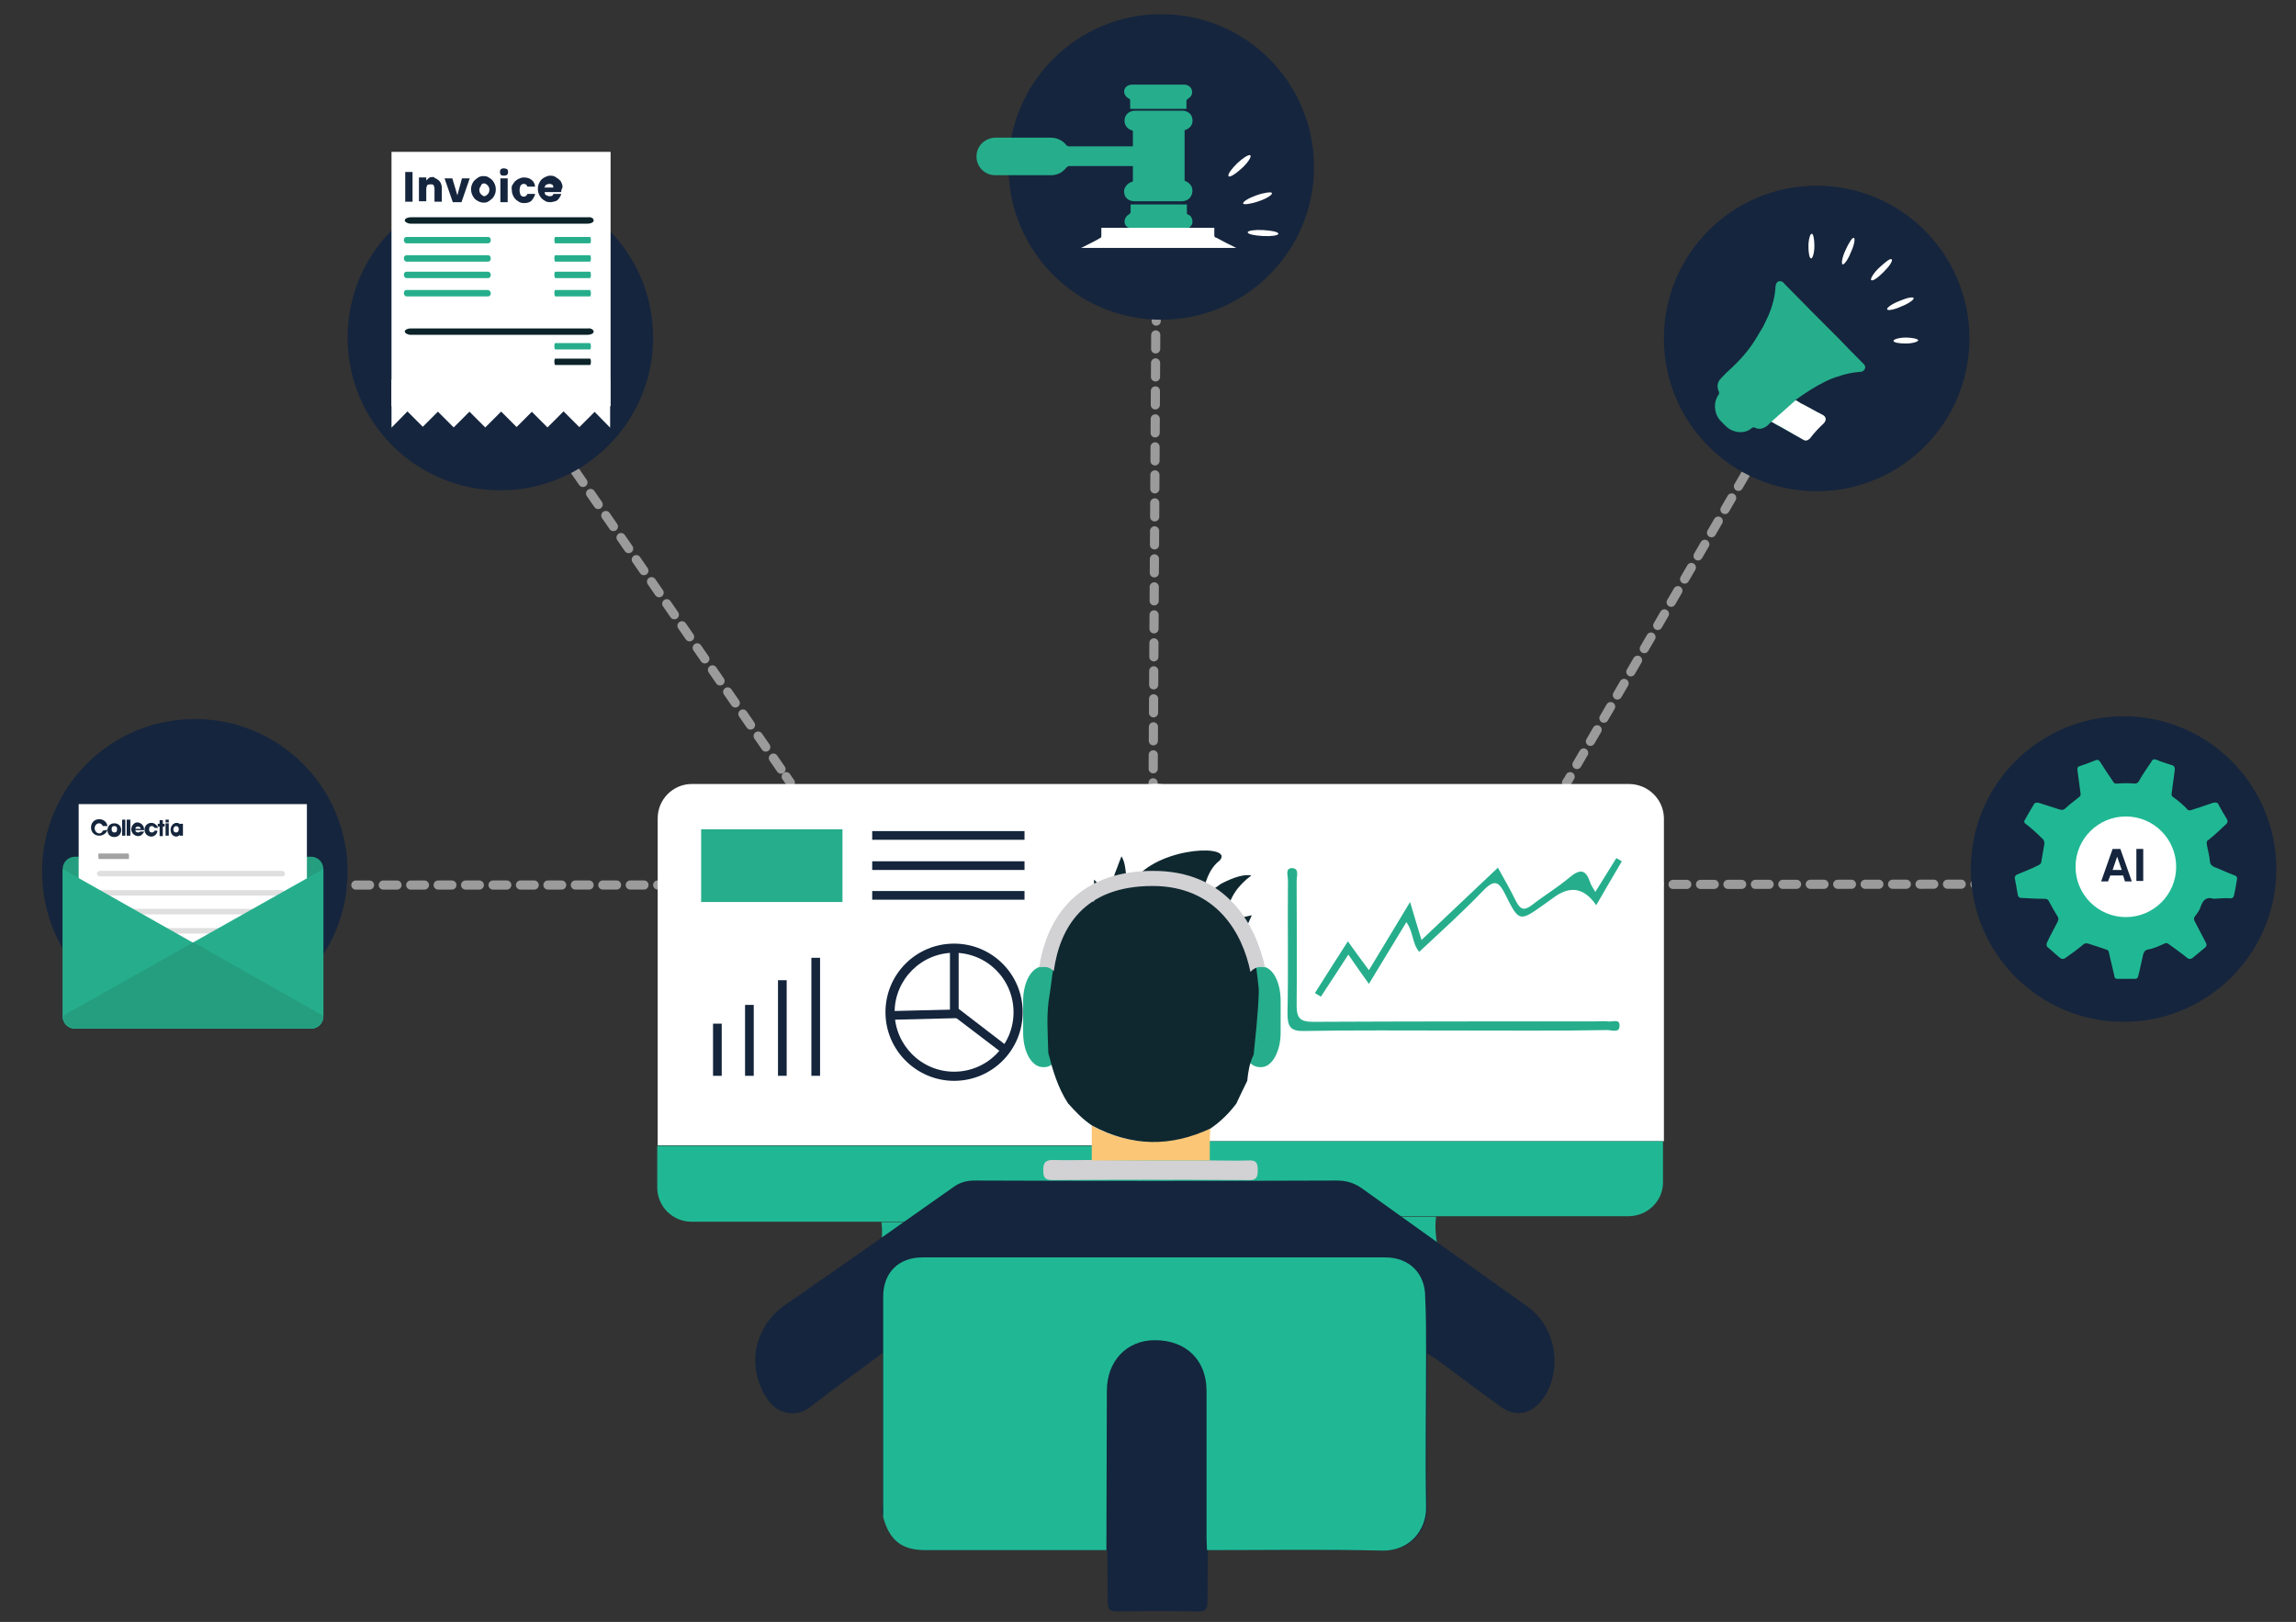 <?xml version="1.0" encoding="utf-8"?>
<!-- Generator: Adobe Illustrator 27.3.1, SVG Export Plug-In . SVG Version: 6.00 Build 0)  -->
<svg version="1.1" id="Lag_1" xmlns="http://www.w3.org/2000/svg" xmlns:xlink="http://www.w3.org/1999/xlink" x="0px" y="0px"
	 viewBox="0 0 502 354.6" style="enable-background:new 0 0 502 354.6;" xml:space="preserve">
<rect x="0" y="0" width="502" height="354.6" fill="#333333" stroke="none"/>
<style type="text/css">
	.st0{fill:none;stroke:#9B9B9B;stroke-width:2;stroke-linecap:round;stroke-miterlimit:10;}
	.st1{fill:none;stroke:#9B9B9B;stroke-width:2;stroke-linecap:round;stroke-miterlimit:10;stroke-dasharray:0,0,2.93,2.93;}
	.st2{fill:none;stroke:#9B9B9B;stroke-width:2;stroke-linecap:round;stroke-miterlimit:10;stroke-dasharray:0,0,3,3;}
	.st3{fill:#FFFFFF;}
	.st4{fill:none;stroke:#9B9B9B;stroke-width:2;stroke-linecap:round;stroke-miterlimit:10;stroke-dasharray:0,0,3.06,3.06;}
	.st5{fill:#20B894;}
	.st6{fill:#E74622;}
	.st7{fill:#26AE8C;}
	.st8{fill:#14253C;}
	.st9{fill-rule:evenodd;clip-rule:evenodd;fill:#15253D;}
	.st10{fill-rule:evenodd;clip-rule:evenodd;fill:#20B894;}
	.st11{fill-rule:evenodd;clip-rule:evenodd;fill:#D2D1D3;}
	.st12{fill-rule:evenodd;clip-rule:evenodd;fill:#FBC676;}
	.st13{fill-rule:evenodd;clip-rule:evenodd;fill:#26AE8C;}
	.st14{fill-rule:evenodd;clip-rule:evenodd;fill:#0F2830;}
	.st15{fill:#D2D1D3;}
	.st16{fill:#15253D;}
	.st17{fill:#259E80;}
	.st18{fill-rule:evenodd;clip-rule:evenodd;fill:#DFDFDF;}
	.st19{fill-rule:evenodd;clip-rule:evenodd;fill:#A2A2A2;}
	.st20{fill-rule:evenodd;clip-rule:evenodd;fill:#0B2329;}
	.st21{fill-rule:evenodd;clip-rule:evenodd;fill:#FFFFFF;}
	.st22{enable-background:new    ;}
</style>
<g>
	<g>
		<path class="st0" d="M392.7,84.8c-0.2,0.4-0.5,0.9-0.8,1.3"/>
		<path class="st1" d="M390.4,88.6c-15.5,26.6-30.9,53.3-46.4,79.9"/>
		<path class="st0" d="M343.3,169.8c-0.2,0.4-0.5,0.9-0.8,1.3"/>
	</g>
</g>
<g>
	<g>
		<path class="st0" d="M445.3,193.5c-0.5,0-1,0-1.5,0"/>
		<path class="st2" d="M440.8,193.3c-127.5,0.1-255,0.2-382.5,0.2"/>
		<path class="st0" d="M56.7,193.8c-0.5,0-1,0-1.5,0"/>
	</g>
</g>
<g>
	<path class="st3" d="M252.1,178.8c0.2-36.7,0.5-73.4,0.7-110.1"/>
	<g>
		<path class="st0" d="M252.1,178.8c0-0.5,0-1,0-1.5"/>
		<path class="st4" d="M252.1,174.2l0.6-102.5"/>
		<path class="st0" d="M252.8,70.2c0-0.5,0-1,0-1.5"/>
	</g>
</g>
<g>
	<g>
		<path class="st0" d="M113.2,84.8c0.3,0.4,0.6,0.9,0.9,1.3"/>
		<path class="st1" d="M115.8,88.6c18.4,26.6,36.8,53.3,55.2,79.9"/>
		<path class="st0" d="M171.9,169.8c0.3,0.4,0.6,0.9,0.9,1.3"/>
	</g>
</g>
<g>
	<g>
		<path class="st3" d="M253.2,171.4H151.3c-4.2,0-7.5,3.4-7.5,7.5v4.4l0,0v67.1h117v-71.6C260.7,174.8,257.3,171.4,253.2,171.4
			L253.2,171.4z"/>
		<path class="st5" d="M143.7,250.5v9.1c0,4.2,3.4,7.5,7.5,7.5h101.9c4.1,0,7.5-3.4,7.5-7.5v-9.1H143.7L143.7,250.5z"/>
		<path class="st6" d="M185.3,286.6c-0.3,0-0.5-0.2-0.5-0.5v-0.7c0-0.3,0.2-0.5,0.5-0.5h33.1c0.3,0,0.5,0.2,0.5,0.5v0.7
			c0,0.3-0.2,0.5-0.5,0.5H185.3z"/>
		<path class="st5" d="M211.6,267.2h-18.9c0,0,1.5,7.2-4.8,17.7h28.4C210.2,274.4,211.6,267.2,211.6,267.2z"/>
	</g>
	<g>
		<path class="st3" d="M356.1,171.4H252.8c-4.2,0-7.6,3.3-7.6,7.4v70.7h118.6v-70.7C363.7,174.7,360.3,171.4,356.1,171.4
			L356.1,171.4z"/>
		<path class="st5" d="M245.1,249.5v9c0,4.1,3.4,7.4,7.6,7.4H356c4.2,0,7.6-3.3,7.6-7.4v-9H245.1L245.1,249.5z"/>
		<path class="st6" d="M287.3,285.3c-0.3,0-0.5-0.2-0.5-0.5v-0.7c0-0.3,0.2-0.5,0.5-0.5h33.5c0.3,0,0.5,0.2,0.5,0.5v0.7
			c0,0.3-0.2,0.5-0.5,0.5H287.3z"/>
		<path class="st5" d="M314,266h-19.1c0,0,1.5,7.2-4.9,17.5h28.9C312.5,273.2,314,266,314,266L314,266z"/>
	</g>
	<rect x="153.3" y="181.3" class="st7" width="30.9" height="15.9"/>
	<rect x="190.7" y="181.7" class="st8" width="33.3" height="1.9"/>
	<g>
		<rect x="155.9" y="223.8" class="st8" width="1.9" height="11.4"/>
		<rect x="162.9" y="219.7" class="st8" width="1.9" height="15.5"/>
		<rect x="170.1" y="214.3" class="st8" width="1.9" height="20.9"/>
		<rect x="177.4" y="209.4" class="st8" width="1.9" height="25.8"/>
	</g>
	<rect x="207.7" y="207.4" class="st8" width="1.9" height="14.4"/>
	<polygon class="st8" points="219.1,230.2 208.2,221.9 209.4,220.4 220.2,228.7 	"/>
	
		<rect x="194.6" y="220.8" transform="matrix(1 -2.478061e-02 2.478061e-02 1 -5.432 5.076)" class="st8" width="15" height="1.9"/>
	<rect x="190.7" y="188.3" class="st8" width="33.3" height="1.9"/>
	<rect x="190.7" y="194.8" class="st8" width="33.3" height="1.9"/>
	<path class="st8" d="M208.6,236.3c-8.2,0-15-6.7-15-15s6.7-15,15-15s15,6.7,15,15S216.9,236.3,208.6,236.3z M208.6,208.3
		c-7.2,0-13,5.9-13,13s5.8,13,13,13s13-5.8,13-13S215.8,208.3,208.6,208.3z"/>
	<path class="st9" d="M193.3,331.7c1.3,5,4,7.2,9.2,7.2c13.2,0,26.4,0,39.6,0c0,3.8,0.1,7.6,0.1,11.4c0,1.5,0.4,2,2,2
		c5.9-0.1,11.9-0.1,17.8,0c1.6,0,2-0.5,2-2c0-3.8,0.1-7.6,0.1-11.4c12.8,0,25.6-0.2,38.4,0.1c5.9,0.1,9.6-4.4,9.5-9.5
		c-0.2-11.2,0-22.4,0-33.6c0.6,0.4,1.2,0.7,1.8,1.1c4.8,3.5,9.5,7.1,14.4,10.6c2.9,2.1,6.2,1.7,8.5-1c4.8-5.4,4.4-15.9-2.8-21
		c-12-8.5-24-17.1-36-25.7c-1.8-1.3-3.5-1.8-5.7-1.8c-26.4,0.1-52.7,0.1-79.1,0c-1.8,0-3.2,0.4-4.6,1.4
		c-12.2,8.6-24.4,17.2-36.7,25.7c-7.1,4.9-8.8,13.9-3.8,21c2.1,3,6.2,3.7,9,1.5c1.4-1,2.8-2.1,4.2-3.2c3.8-2.8,7.6-5.6,11.8-8.7v2.8
		c0,10.2,0,20.4,0,30.6C192.9,330,192.6,330.9,193.3,331.7L193.3,331.7z"/>
	<path class="st10" d="M311.8,295.9c0,11.2-0.2,22.4,0,33.6c0.1,5-3.6,9.6-9.5,9.5c-12.8-0.3-25.6-0.1-38.4-0.1
		c0-0.9-0.1-1.7-0.1-2.6c0-10.7,0-21.5,0-32.2c0-6.8-4.5-11.1-11.3-11.1c-6.2,0-10.5,4.6-10.5,11.1c0,11.6-0.1,23.2-0.1,34.8
		c-13.2,0-26.4,0-39.6,0c-5.1,0-7.8-2.1-9.2-7.2c0-16.1,0-32.1,0-48.2c0-5.3,3.4-8.6,8.6-8.6c33.7,0,67.5,0,101.2,0
		c5.2,0,8.7,3.5,8.7,8.6C311.8,287.6,311.8,291.8,311.8,295.9L311.8,295.9z"/>
	<path class="st11" d="M264.5,253.7c2.9,0,5.7,0.1,8.6,0c1.8-0.1,1.9,0.9,1.9,2.2c0,1.4-0.3,2.2-2,2.1c-14.3-0.1-28.6-0.1-42.9,0
		c-1.9,0-2-0.9-2-2.3c0-1.5,0.5-2.1,2.1-2.1c2.9,0.1,5.7,0,8.6,0C247.3,253.7,255.9,253.7,264.5,253.7L264.5,253.7z"/>
	<path class="st12" d="M264.5,253.7c-8.6,0-17.2,0-25.8,0c0-2.5,0-5.1,0-7.6c8.5,4.6,17.1,4.6,25.9,0.6
		C264.5,249,264.5,251.3,264.5,253.7z"/>
	<path class="st13" d="M349,197.9c-2.6-3.8-5.7-4.4-9.4-1.6c-0.7,0.5-1.4,1-2.1,1.5c-5.2,3.7-5.4,3.8-8.3-2.1c-1.5-3-2.4-3.6-5-0.9
		c-4.4,4.6-9.2,8.9-13.9,13.3c-1.6-1.9-1.2-4.2-2.8-6.5c-2.8,4.6-5.4,8.9-8.2,13.5c-1.6-2.2-2.9-4.1-4.5-6.4c-2.1,3.2-4,6.2-6,9.2
		c-0.4-0.3-0.9-0.5-1.3-0.8c2.3-3.6,4.6-7.3,7.2-11.3c1.6,2.2,3,4.2,4.6,6.3c3-5,5.9-9.7,9-14.9c0.9,3,1.6,5.4,2.5,8.3
		c5.7-5.4,11.1-10.5,16.7-15.8c1.5,2.6,2.8,5,4,7.4c0.9,1.7,1.7,2.1,3.4,0.8c2.7-2.1,5.7-3.9,8.3-6.1c2.4-2,3.6-1.6,4.5,1.2
		c0.2,0.6,0.6,1.1,1.1,2c1.6-2.6,3.1-5,4.6-7.4c0.4,0.2,0.8,0.5,1.2,0.7C352.8,191.3,351,194.5,349,197.9L349,197.9z"/>
	<path class="st13" d="M318.1,225.3c-11,0-22-0.1-32.9,0.1c-3,0.1-3.7-0.9-3.7-3.8c0.2-9.7,0-19.5,0.1-29.2c0-0.9-0.7-2.7,1-2.6
		c1.5,0.1,0.9,1.8,0.9,2.7c0,9.1,0.1,18.2,0,27.4c0,2.8,0.9,3.5,3.6,3.5c20.6-0.1,41.2-0.1,61.8-0.1c0.9,0,1.7-0.1,2.6,0
		c1,0.2,2.7-0.7,2.6,1c0,1.6-1.7,0.9-2.7,0.9C340.3,225.4,329.3,225.3,318.1,225.3L318.1,225.3z"/>
	<path class="st7" d="M280,225.8c0,4.1-1.9,7.5-4.2,7.5h-0.4c-2.4,0-4.3-3.3-4.3-7.5v-7c0-4.1,1.9-7.5,4.3-7.5h0.4
		c2.4,0,4.2,3.3,4.2,7.5V225.8z"/>
	<path class="st7" d="M232.6,225.8c0,4.1-1.9,7.5-4.2,7.5H228c-2.4,0-4.3-3.3-4.3-7.5v-7c0-4.1,1.9-7.5,4.3-7.5h0.4
		c2.4,0,4.2,3.3,4.2,7.5V225.8z"/>
	<path class="st14" d="M233.5,241.2c-2.2-3.4-3.3-7.1-4.3-11c-0.1-4.3-0.5-8.6,0.3-12.8c0.1-0.5,0.1-0.9,0.2-1.4
		c0.9-7.4,2.1-13.6,7.1-20.6c1,0.2,1.1,1.5,2.4,1.7v-4.8c1.1,1.1,1.9,1.9,2.7,2.7c1.1-0.3,0.8-1.4,1.2-2.2c0.4-0.9,0.6-1.8,1-2.7
		c0.3-0.9,0.7-1.8,1.1-2.9c0.9,1.5,0.8,3,1.1,4.4c0.4,2,1.1,1.6,2,0.4c5.9-7.1,21.8-7.4,18.3-3.8c-2.1,1.6-3.4,4.8-3.5,7.9
		c1.5-1.2,2.7-2.1,3.9-2.9c2.9-1.5,5.1-2.1,6.6-1.8c-2.8,2.1-4.8,4.7-5.3,8.2c-0.2,1.4,0.2,1.7,1.5,1.4c1.2-0.3,2.4-0.6,3.9-0.9
		c-0.8,1.8-1.5,3.3-2.2,4.8c-0.4,0.9,1.7,1.7,2.1,2.7c1.2,2.8,1.2,5.4,1.6,8.4c0.1,1-0.1,5.4-1.1,14.6c-0.9,1.8-1.2,3.7-1.4,5.7
		c-0.8,1.6-1.6,3.3-2.4,5c-1.6,2.1-3.4,3.9-5.6,5.4c-8.7,4.1-17.3,4-25.9-0.6C236.7,244.7,235.1,243,233.5,241.2L233.5,241.2z"/>
	<path class="st15" d="M252,190.4c-13.9,0-22.7,7.6-24.8,21.1c0.3-0.1,0.5-0.1,0.8-0.1h0.4c0.7,0,1.4,0.3,2,0.9
		c1.3-9.4,6.5-18.6,21.6-18.6c14,0,19.7,10.4,21.4,18.8c0.6-0.7,1.4-1.1,2.2-1.1h0.4c0.2,0,0.4,0.1,0.6,0.1
		C274.5,201.9,268,190.3,252,190.4L252,190.4z"/>
</g>
<g>
	<circle class="st16" cx="42.6" cy="190.6" r="33.4"/>
	<g>
		<path class="st17" d="M16.4,187.3H68c1.5,0,2.7,1.2,2.7,2.7v32.2c0,1.5-1.2,2.7-2.7,2.7H16.4c-1.5,0-2.7-1.2-2.7-2.7V190
			C13.7,188.5,14.9,187.3,16.4,187.3z"/>
		<rect x="17.2" y="175.8" class="st3" width="49.9" height="44.6"/>
		<path class="st18" d="M61.6,190.4H21.9c-0.4,0-0.7,0.2-0.7,0.6s0.4,0.6,0.7,0.6h39.7c0.4,0,0.7-0.2,0.7-0.6S62,190.4,61.6,190.4z"
			/>
		<path class="st19" d="M28.1,186.6h-6.5c-0.1,0-0.1,0.2-0.1,0.6c0,0.4,0.1,0.6,0.1,0.6h6.5c0.1,0,0.1-0.2,0.1-0.6
			C28.2,186.8,28.1,186.6,28.1,186.6z"/>
		<path class="st18" d="M61.6,194.6H21.9c-0.4,0-0.7,0.2-0.7,0.6s0.4,0.6,0.7,0.6h39.7c0.4,0,0.7-0.2,0.7-0.6S62,194.6,61.6,194.6z"
			/>
		<path class="st18" d="M61.6,198.7H21.9c-0.4,0-0.7,0.2-0.7,0.6c0,0.4,0.4,0.6,0.7,0.6h39.7c0.4,0,0.7-0.2,0.7-0.6
			C62.3,198.9,62,198.7,61.6,198.7z"/>
		<path class="st18" d="M61.6,202.9H21.9c-0.4,0-0.7,0.2-0.7,0.6c0,0.4,0.4,0.6,0.7,0.6h39.7c0.4,0,0.7-0.2,0.7-0.6
			C62.3,203.2,62,202.9,61.6,202.9z"/>
		<path class="st7" d="M13.7,222.1c0,1.5,1.2,2.7,2.7,2.7H68c1.5,0,2.7-1.2,2.7-2.7V190L13.7,222.1z"/>
		<path class="st7" d="M13.7,190v32.2c0,1.5,1.2,2.7,2.7,2.7H68c1.5,0,2.7-1.2,2.7-2.7L13.7,190z"/>
		<path class="st17" d="M13.7,222.1c0,1.5,1.2,2.7,2.7,2.7H68c1.5,0,2.7-1.2,2.7-2.7l-28.4-16.1C42.1,206.1,13.7,222.1,13.7,222.1z"
			/>
		<g>
			<path class="st8" d="M23.5,181.4c-0.2,0.8-1,1.3-1.8,1.3c-1.1,0-1.8-0.8-1.8-1.8s0.7-1.8,1.8-1.8s1.7,0.8,1.8,1.5h-1
				c-0.1-0.2-0.4-0.6-0.8-0.6c-0.6,0-1,0.5-1,1.1c0,0.5,0.4,1.1,1,1.1s0.7-0.5,0.8-0.6L23.5,181.4L23.5,181.4z"/>
			<path class="st8" d="M25,180c1,0,1.5,0.7,1.5,1.5c0,0.7-0.5,1.5-1.5,1.5c-1,0-1.5-0.7-1.5-1.5C23.5,180.7,24,180,25,180z M25,182
				c0.4,0,0.6-0.2,0.6-0.7s-0.2-0.7-0.6-0.7c-0.4,0-0.6,0.2-0.6,0.7S24.7,182,25,182z"/>
			<path class="st8" d="M26.7,179.2h0.7v3.5h-0.7V179.2z"/>
			<path class="st8" d="M27.7,179.2h0.8v3.5h-0.8V179.2z"/>
			<path class="st8" d="M31.5,181.9c-0.1,0.2-0.4,0.5-0.6,0.7c-0.2,0.1-0.5,0.2-0.7,0.2c-0.7,0-1.5-0.6-1.5-1.5
				c0-0.7,0.6-1.5,1.3-1.5s1.5,0.6,1.5,1.5c0,0.1,0,0.1,0,0.2h-1.9c0,0.4,0.4,0.5,0.6,0.5s0.4-0.1,0.5-0.2H31.5L31.5,181.9z
				 M30.8,181.2c0-0.1-0.2-0.5-0.6-0.5s-0.6,0.2-0.6,0.5H30.8L30.8,181.2z"/>
			<path class="st8" d="M34.4,181.8c-0.1,0.6-0.7,1.1-1.3,1.1c-0.8,0-1.5-0.6-1.5-1.5c0-0.8,0.6-1.5,1.5-1.5c0.7,0,1.2,0.5,1.5,1.1
				h-0.8c-0.1-0.1-0.2-0.4-0.6-0.4s-0.6,0.2-0.6,0.7c0,0.5,0.2,0.7,0.6,0.7s0.5-0.2,0.6-0.4H34.4L34.4,181.8z"/>
			<path class="st8" d="M35.6,180.1H36v0.6h-0.4v2.1h-0.7v-2.1h-0.4v-0.6h0.4v-0.8h0.7V180.1z"/>
			<path class="st8" d="M36.9,179.8h-0.7v-0.6h0.7V179.8z M36.9,182.7h-0.7v-2.7h0.7V182.7z"/>
			<path class="st8" d="M40,182.7h-0.7v-0.2l0,0c-0.1,0.2-0.5,0.4-0.7,0.4c-0.8,0-1.3-0.6-1.3-1.5c0-0.8,0.6-1.5,1.3-1.5
				c0.5,0,0.7,0.2,0.7,0.4l0,0v-0.2H40V182.7z M38.5,182c0.5,0,0.6-0.5,0.6-0.7c0-0.4-0.2-0.7-0.6-0.7s-0.6,0.4-0.6,0.7
				S38,182,38.5,182L38.5,182z"/>
		</g>
	</g>
</g>
<g>
	<g>
		<circle class="st16" cx="109.4" cy="73.8" r="33.4"/>
		<rect x="85.6" y="33.2" class="st3" width="47.9" height="55.6"/>
	</g>
	<path class="st20" d="M129.8,48.2c0,0.4-0.6,0.7-1.3,0.7H89.8c-0.7,0-1.3-0.4-1.3-0.7l0,0c0-0.4,0.6-0.7,1.3-0.7h38.7
		C129.2,47.4,129.8,47.7,129.8,48.2L129.8,48.2z"/>
	<path class="st20" d="M129.8,72.5c0,0.4-0.6,0.7-1.3,0.7H89.8c-0.7,0-1.3-0.4-1.3-0.7l0,0c0-0.4,0.6-0.7,1.3-0.7h38.7
		C129.2,71.7,129.8,72.1,129.8,72.5L129.8,72.5z"/>
	<path class="st13" d="M107.3,52.5c0,0.4-0.2,0.7-0.6,0.7H88.9c-0.4,0-0.6-0.4-0.6-0.7l0,0c0-0.4,0.2-0.7,0.6-0.7h17.8
		C107.1,51.8,107.3,52.1,107.3,52.5L107.3,52.5z"/>
	<path class="st13" d="M107.3,56.5c0,0.4-0.2,0.7-0.6,0.7H88.9c-0.4,0-0.6-0.4-0.6-0.7l0,0c0-0.4,0.2-0.7,0.6-0.7h17.8
		C107.1,55.8,107.3,56.1,107.3,56.5L107.3,56.5z"/>
	<path class="st13" d="M129.2,52.5c0,0.4-0.1,0.7-0.2,0.7h-7.6c-0.1,0-0.2-0.4-0.2-0.7l0,0c0-0.4,0.1-0.7,0.2-0.7h7.6
		C129.1,51.8,129.2,52.1,129.2,52.5L129.2,52.5z"/>
	<path class="st13" d="M129.2,56.5c0,0.4-0.1,0.7-0.2,0.7h-7.6c-0.1,0-0.2-0.4-0.2-0.7l0,0c0-0.4,0.1-0.7,0.2-0.7h7.6
		C129.1,55.8,129.2,56.1,129.2,56.5L129.2,56.5z"/>
	<path class="st13" d="M107.3,60.1c0,0.4-0.2,0.7-0.6,0.7H88.9c-0.4,0-0.6-0.4-0.6-0.7l0,0c0-0.4,0.2-0.7,0.6-0.7h17.8
		C107.1,59.4,107.3,59.8,107.3,60.1L107.3,60.1z"/>
	<path class="st13" d="M107.3,64.1c0,0.4-0.2,0.7-0.6,0.7H88.9c-0.4,0-0.6-0.4-0.6-0.7l0,0c0-0.4,0.2-0.7,0.6-0.7h17.8
		C107.1,63.5,107.3,63.8,107.3,64.1L107.3,64.1z"/>
	<path class="st13" d="M129.2,60.1c0,0.4-0.1,0.7-0.2,0.7h-7.6c-0.1,0-0.2-0.4-0.2-0.7l0,0c0-0.4,0.1-0.7,0.2-0.7h7.6
		C129.1,59.4,129.2,59.8,129.2,60.1L129.2,60.1z"/>
	<path class="st13" d="M129.2,64.1c0,0.4-0.1,0.7-0.2,0.7h-7.6c-0.1,0-0.2-0.4-0.2-0.7l0,0c0-0.4,0.1-0.7,0.2-0.7h7.6
		C129.1,63.5,129.2,63.8,129.2,64.1L129.2,64.1z"/>
	<path class="st13" d="M129.2,75.7c0,0.4-0.1,0.7-0.2,0.7h-7.6c-0.1,0-0.2-0.4-0.2-0.7l0,0c0-0.4,0.1-0.7,0.2-0.7h7.6
		C129.1,75.1,129.2,75.4,129.2,75.7L129.2,75.7z"/>
	<path class="st20" d="M129.2,79.1c0,0.4-0.1,0.7-0.2,0.7h-7.6c-0.1,0-0.2-0.4-0.2-0.7l0,0c0-0.4,0.1-0.7,0.2-0.7h7.6
		C129.1,78.4,129.2,78.7,129.2,79.1L129.2,79.1z"/>
	<polyline class="st3" points="85.6,82.9 90.8,88.2 85.6,93.5 	"/>
	<rect x="88.7" y="84.3" transform="matrix(0.707 -0.707 0.707 0.707 -35.172 91.11)" class="st3" width="7.5" height="7.5"/>
	
		<rect x="95.5" y="84.4" transform="matrix(0.707 -0.707 0.707 0.707 -33.295 95.992)" class="st3" width="7.5" height="7.5"/>
	
		<rect x="102.4" y="84.4" transform="matrix(0.707 -0.707 0.707 0.707 -31.272 100.878)" class="st3" width="7.5" height="7.5"/>
	<rect x="109.2" y="84.3" transform="matrix(0.707 -0.707 0.707 0.707 -29.153 105.66)" class="st3" width="7.5" height="7.5"/>
	<rect x="116" y="84.4" transform="matrix(0.707 -0.707 0.707 0.707 -27.283 110.485)" class="st3" width="7.5" height="7.5"/>
	<rect x="123" y="84.4" transform="matrix(0.707 -0.707 0.707 0.707 -25.262 115.372)" class="st3" width="7.5" height="7.5"/>
	<polyline class="st3" points="133.4,93.5 128.2,88.2 133.4,82.9 	"/>
</g>
<g>
	<circle class="st16" cx="253.9" cy="36.5" r="33.4"/>
	<g>
		<path class="st21" d="M275.2,44c-1.7,0.6-3.3,0.8-3.4,0.5c-0.1-0.4,1.2-1.2,2.9-1.8s3.3-0.8,3.4-0.5C278.2,42.6,277,43.4,275.2,44
			z"/>
		<path class="st21" d="M271.5,36.8c-1.3,1.2-2.7,2.1-2.9,1.7c-0.2-0.4,0.6-1.5,1.9-2.8c1.3-1.2,2.7-2.1,2.9-1.7
			C273.6,34.4,272.8,35.6,271.5,36.8z"/>
		<path class="st21" d="M276.2,50.3c-1.8-0.1-3.4,0.1-3.4,0.5c0,0.4,1.5,0.7,3.3,0.8c1.8,0.1,3.4-0.1,3.4-0.5S278,50.4,276.2,50.3z"
			/>
	</g>
	<g>
		<path class="st13" d="M259.2,28.4c1.1-0.4,1.7-1.3,1.5-2.4c-0.1-1.1-1.1-1.8-2.2-1.8c-3.4,0-6.9,0-10.3,0c-1.2,0-2.1,0.7-2.3,1.8
			c-0.2,1.2,0.5,2.2,1.6,2.5c0.1,0,0.2,0.2,0.2,0.2c0,1.1,0,2.2,0,3.3c-0.1,0-0.1,0-0.1,0c-4.6,0-9.3,0-13.9,0
			c-0.1,0-0.4-0.1-0.5-0.2c-0.8-1.1-2.1-1.7-3.5-1.7c-6,0-5.9,0-12,0c-2.3,0-4.2,1.8-4.2,4.1s1.8,4.1,4.1,4.1c6,0,6.2,0,12.2,0
			c1.3,0,2.4-0.5,3.3-1.6c0.2-0.2,0.4-0.4,0.7-0.4c3.7,0,7.5,0,11.2,0c0.8,0,1.7,0,2.7,0c0,1.1,0,2.1,0,3.1c0,0.1,0,0.1,0,0.2
			c-0.1,0.1-0.1,0.2-0.4,0.2c-1.1,0.5-1.7,1.5-1.5,2.4c0.1,1.1,1.1,1.8,2.2,1.8c0.7,0,1.5,0,2.2,0c2.8,0,5.4,0,8.2,0
			c1.2,0,2.2-0.8,2.3-2.1c0.1-1.1-0.5-1.9-1.7-2.4v-0.1c0-3.6,0-7.4,0-11C258.9,28.6,259,28.5,259.2,28.4L259.2,28.4z"/>
		<path class="st13" d="M246.9,21.6c0.2,0.1,0.2,0.2,0.2,0.5c0,0.5,0,1.1,0,1.7c4.1,0,8.2,0,12.3,0c0-0.6,0-1.1,0-1.7
			c0-0.1,0.1-0.4,0.2-0.4c0.8-0.5,1.2-1.1,1-1.9c-0.1-0.7-0.8-1.3-1.7-1.3c-3.7,0-7.5,0-11.4,0c-0.8,0-1.6,0.5-1.7,1.3
			C245.7,20.5,246.1,21.2,246.9,21.6L246.9,21.6z"/>
		<path class="st13" d="M259.7,46.9c-0.2-0.1-0.2-0.2-0.2-0.5c0-0.5,0-1.1,0-1.7c-4.1,0-8.2,0-12.3,0c0,0.6,0,1.1,0,1.6
			c0,0.2-0.1,0.4-0.4,0.6c-1.1,0.6-1.3,2.2-0.2,2.8c0.4,0.2,0.8,0.4,1.3,0.4c2.3,0,4.6,0,6.9,0c1.5,0,2.9,0,4.2,0
			c0.8,0,1.5-0.6,1.7-1.3C260.8,48,260.5,47.1,259.7,46.9L259.7,46.9z"/>
	</g>
	<path class="st21" d="M270.3,54.2h-33.9c0.1-0.1,0.1-0.1,0.2-0.1c1.3-0.7,2.7-1.3,4-2.1c0.2-0.1,0.2-0.2,0.2-0.5c0-0.6,0-1.1,0-1.7
		h24.7c0,0.5,0,1.1,0,1.6c0,0.4,0.1,0.5,0.5,0.6C267.5,52.8,268.8,53.5,270.3,54.2L270.3,54.2z"/>
</g>
<g>
	<circle class="st16" cx="397.2" cy="74" r="33.4"/>
	<g>
		<path class="st13" d="M388.9,61.5c-0.5,0.2-0.6,0.6-0.7,1.1c-0.1,2.3-0.7,4.4-1.6,6.5l-1.1,2.3c-0.6,1-1,1.7-1.5,2.5
			c-1.6,2.7-3.7,5-6,7.1c-0.6,0.5-1.1,1.1-1.7,1.7c-0.8,0.8-1,1.8-0.5,2.9c0.1,0.2,0.1,0.5,0,0.6c-1.2,1.7-1.1,4,0.2,5.6
			c0.5,0.5,1,1.1,1.6,1.6c1.5,1.3,3.9,1.5,5.4,0.2c0.2-0.2,0.5-0.2,0.7-0.1c1,0.5,1.9,0.2,2.8-0.5c1-1,0.6-1,1.8-0.2
			c1.9,1,3.7,2.1,5.7,3.1c0.6,0.4,1,0.2,1.5-0.2c1.1-1.1,2.1-2.1,3.1-3.1c0.7-0.7,0.6-1.5-0.2-1.9c-1.6-0.8-3.1-1.7-4.7-2.5
			c-0.4-0.2-0.7-0.5-1.2-0.7c2.2-1.6,4.2-2.9,6.6-4.1c0,0,1.5-0.7,1.9-0.8c0.2-0.1,0.5-0.2,0.6-0.2c1.7-0.6,3.4-1,5.1-1.1
			c0.7,0,1.2-0.6,1.1-1.2c-0.1-0.2-0.2-0.5-0.5-0.7c-1.7-1.7-3.4-3.4-5-5.1c-4.1-4.1-8.1-8.1-12.1-12.2
			C389.8,61.5,389.3,61.4,388.9,61.5L388.9,61.5z"/>
		<path class="st21" d="M398.7,92.6c0.7-0.7,0.6-1.5-0.2-1.9c-1.6-0.8-3.1-1.7-4.7-2.5c-0.4-0.2-0.7-0.5-1.2-0.7l-5.3,4.7
			c1.9,1,5,2.8,6.9,3.9c0.6,0.4,1,0.2,1.5-0.2C396.6,94.7,397.6,93.6,398.7,92.6L398.7,92.6z"/>
		<path class="st21" d="M411.8,59.5c-1.2,1.2-2.4,2.1-2.7,1.7c-0.2-0.2,0.5-1.5,1.8-2.7c1.3-1.2,2.4-2.1,2.7-1.8
			C413.9,57.1,413,58.3,411.8,59.5L411.8,59.5z"/>
		<path class="st21" d="M404.7,55.1c-0.6,1.6-1.5,2.8-1.8,2.7c-0.4-0.1-0.1-1.6,0.6-3.1c0.7-1.6,1.5-2.8,1.8-2.7
			C405.7,52.1,405.4,53.6,404.7,55.1L404.7,55.1z"/>
		<path class="st21" d="M396.7,53.8c0,1.5-0.4,2.7-0.7,2.7c-0.4,0-0.6-1.2-0.6-2.7s0.4-2.7,0.7-2.7
			C396.5,51.1,396.7,52.4,396.7,53.8z"/>
		<path class="st21" d="M415.3,65.8c-1.6,0.6-2.8,1.5-2.7,1.8c0.1,0.4,1.6,0.1,3.1-0.6c1.6-0.6,2.8-1.5,2.7-1.8
			C418.4,64.8,416.9,65.1,415.3,65.8z"/>
		<path class="st21" d="M416.7,73.8c-1.5,0-2.7,0.4-2.7,0.7c0,0.4,1.2,0.6,2.7,0.6c1.5,0,2.7-0.4,2.7-0.7S418.1,73.8,416.7,73.8z"/>
	</g>
</g>
<g>
	<circle class="st16" cx="464.3" cy="190" r="33.4"/>
	<path class="st10" d="M484,196.5c-1.5-0.5-2.3,0.2-2.8,1.6c-0.2,0.7-0.7,1.5-1.2,2.1c-0.4,0.5-0.4,0.8,0,1.5
		c0.8,1.5,1.5,2.9,2.3,4.4c0.2,0.4,0.2,0.7-0.1,1c-1,0.8-1.9,1.6-2.9,2.4c-0.4,0.2-0.6,0.2-1,0c-1.3-1.1-2.8-2.1-4-3
		c-0.5-0.4-0.7-0.4-1.3-0.1c-1.1,0.5-2.2,1-3.4,1.2c-0.6,0.1-0.8,0.5-1,1c-0.4,1.7-0.7,3.3-1.1,4.8c-0.1,0.5-0.4,0.6-0.8,0.6
		c-1.2,0-2.4,0-3.7,0c-0.5,0-0.7-0.2-0.7-0.6c-0.4-1.7-0.8-3.4-1.2-5.1c-0.1-0.5-0.2-0.6-0.6-0.7c-1.3-0.5-2.5-0.8-3.9-1.3
		c-0.4-0.1-0.6-0.1-1,0.1c-1.3,1.1-2.8,2.2-4.1,3.1c-0.4,0.2-0.6,0.2-1,0c-1-0.8-1.9-1.7-2.9-2.5c-0.1-0.1-0.2-0.6-0.1-0.8
		c0.7-1.6,1.6-3.1,2.4-4.7c0.2-0.5,0.2-0.7,0-1.1c-0.7-1.1-1.3-2.2-1.9-3.3c-0.2-0.5-0.5-0.6-1-0.6c-1.7,0-3.5-0.1-5.2-0.2
		c-0.2,0-0.5-0.2-0.6-0.5c-0.2-1.3-0.5-2.7-0.7-3.9c0-0.2,0.2-0.6,0.5-0.7c1.6-0.7,3.3-1.3,4.8-2.1c0.2-0.1,0.5-0.4,0.5-0.6
		c0.2-1.3,0.5-2.8,0.7-4.1c0-0.2-0.1-0.6-0.2-0.8c-1.2-1.2-2.5-2.4-3.9-3.5c-0.4-0.2-0.4-0.6-0.1-1c0.6-1.1,1.2-2.1,1.8-3.1
		c0.2-0.5,0.6-0.6,1.1-0.5c1.6,0.5,3.1,1,4.7,1.5c0.5,0.1,0.7,0.1,1.1-0.2c1-1,2.1-1.7,3-2.5c0.4-0.2,0.4-0.5,0.4-0.8
		c-0.2-1.7-0.5-3.5-0.7-5.2c0-0.5,0.1-0.7,0.5-0.8c1.2-0.4,2.3-0.8,3.5-1.3c0.5-0.2,0.7,0,1,0.4c0.8,1.3,1.8,2.8,2.7,4.1
		c0.2,0.5,0.6,0.7,1.1,0.6c1.2-0.1,2.5-0.1,3.7,0c0.5,0,0.7-0.1,1-0.6c0.8-1.5,1.8-2.8,2.7-4.2c0.2-0.5,0.6-0.6,1.1-0.4
		c1.1,0.5,2.3,0.8,3.4,1.2c0.5,0.1,0.6,0.5,0.6,1c-0.2,1.7-0.5,3.5-0.7,5.2c0,0.4,0,0.6,0.4,0.8c1.1,0.8,2.2,1.7,3.1,2.7
		c0.2,0.2,0.5,0.2,0.8,0.1c1.6-0.5,3.3-1.1,4.8-1.6c0.6-0.1,1-0.1,1.2,0.5c0.6,1.1,1.2,2.1,1.8,3.1c0.2,0.4,0.2,0.6-0.1,1
		c-1.3,1.2-2.5,2.4-3.9,3.5c-0.4,0.2-0.5,0.5-0.4,1c0.2,1.3,0.6,2.5,0.7,3.9c0.1,0.6,0.4,0.7,0.8,1c1.6,0.6,3,1.3,4.6,1.9
		c0.4,0.1,0.6,0.5,0.5,0.8c-0.2,1.2-0.4,2.5-0.7,3.7c0,0.2-0.4,0.5-0.6,0.5C486.7,196.3,485.4,196.4,484,196.5L484,196.5z
		 M454.4,189.4c0,5.8,4.6,10.4,10.4,10.5c5.7,0,10.4-4.6,10.5-10.4c0.1-5.6-4.7-10.4-10.4-10.4C459.1,179,454.4,183.7,454.4,189.4
		L454.4,189.4z"/>
	<circle class="st3" cx="464.8" cy="189.5" r="11"/>
	<g class="st22">
		<path class="st16" d="M464.2,191.4h-2.8l-0.5,1.3h-1.5l2.5-7.1h1.7l2.5,7.1h-1.5L464.2,191.4z M463.9,190.2l-1-2.9l-1,2.9H463.9z"
			/>
		<path class="st16" d="M468.6,185.6v7h-1.5v-7H468.6z"/>
	</g>
</g>
<g id="Lag_2_00000087397813345042257100000005799042261538706324_">
	<g>
		<path class="st16" d="M90.2,37.6v6.5h-1.6v-6.5H90.2z"/>
		<path class="st16" d="M96,39.5c0.4,0.4,0.6,1,0.6,1.6v3H95v-2.8c0-0.4-0.1-0.6-0.2-0.8c-0.1-0.2-0.4-0.2-0.7-0.2
			c-0.4,0-0.6,0.1-0.7,0.2c-0.1,0.2-0.2,0.5-0.2,0.8V44h-1.6v-5.2h1.6v0.7c0.1-0.2,0.4-0.4,0.6-0.6c0.2-0.2,0.6-0.2,1-0.2
			C95.1,39,95.6,39.1,96,39.5z"/>
		<path class="st16" d="M100,42.7L101,39h1.7l-1.8,5.2H99L97.2,39h1.7L100,42.7z"/>
		<path class="st16" d="M104.4,43.9c-0.4-0.2-0.7-0.5-1-1c-0.2-0.4-0.4-0.8-0.4-1.5c0-0.5,0.1-1,0.4-1.5c0.2-0.4,0.6-0.7,1-1
			s0.8-0.4,1.3-0.4c0.5,0,1,0.1,1.3,0.4c0.4,0.2,0.7,0.5,1,1c0.2,0.4,0.4,0.8,0.4,1.5c0,0.5-0.1,1-0.4,1.5c-0.2,0.4-0.6,0.7-1,1
			s-0.7,0.4-1.2,0.4S104.9,44.2,104.4,43.9z M106.6,42.5c0.2-0.2,0.4-0.5,0.4-1c0-0.4-0.1-0.7-0.4-1c-0.2-0.2-0.5-0.4-0.7-0.4
			c-0.4,0-0.6,0.1-0.7,0.4s-0.4,0.5-0.4,1c0,0.4,0.1,0.7,0.4,1c0.2,0.2,0.5,0.4,0.7,0.4S106.4,42.7,106.6,42.5z"/>
		<path class="st16" d="M109.5,38.2c-0.1-0.1-0.2-0.4-0.2-0.6s0.1-0.5,0.2-0.6c0.1-0.1,0.4-0.2,0.7-0.2c0.2,0,0.5,0.1,0.7,0.2
			c0.1,0.1,0.2,0.4,0.2,0.6s-0.1,0.5-0.2,0.6s-0.4,0.2-0.7,0.2S109.6,38.4,109.5,38.2z M111,39v5.2h-1.6V39H111z"/>
		<path class="st16" d="M112.2,40.2c0.2-0.4,0.5-0.7,1-1c0.4-0.2,0.8-0.4,1.3-0.4c0.6,0,1.2,0.1,1.7,0.5c0.5,0.4,0.7,0.8,0.8,1.5
			h-1.7c-0.1-0.4-0.4-0.6-0.8-0.6c-0.2,0-0.5,0.1-0.7,0.4c-0.1,0.2-0.2,0.6-0.2,1s0.1,0.7,0.2,1c0.1,0.2,0.4,0.4,0.7,0.4
			s0.7-0.2,0.8-0.6h1.7c-0.1,0.6-0.5,1.1-0.8,1.5c-0.5,0.4-1,0.5-1.6,0.5c-0.5,0-1-0.1-1.3-0.4c-0.4-0.2-0.7-0.5-1-1
			c-0.2-0.4-0.4-0.8-0.4-1.5C111.8,41,111.9,40.5,112.2,40.2z"/>
		<path class="st16" d="M122.7,42h-3.6c0,0.4,0.1,0.6,0.4,0.7c0.2,0.1,0.4,0.2,0.7,0.2c0.4,0,0.7-0.1,0.8-0.5h1.7
			c-0.1,0.4-0.2,0.6-0.5,1s-0.5,0.5-0.8,0.6c-0.4,0.1-0.7,0.2-1.1,0.2c-0.5,0-1-0.1-1.3-0.4c-0.4-0.2-0.7-0.5-1-1
			c-0.2-0.4-0.4-0.8-0.4-1.5c0-0.5,0.1-1,0.4-1.5c0.2-0.4,0.5-0.7,1-1c0.4-0.2,0.8-0.4,1.3-0.4s1,0.1,1.3,0.4c0.4,0.2,0.7,0.5,1,0.8
			c0.2,0.4,0.4,0.8,0.4,1.3C122.7,41.6,122.7,41.7,122.7,42z M121,41c0-0.2-0.1-0.5-0.2-0.6c-0.2-0.1-0.4-0.2-0.7-0.2
			c-0.2,0-0.5,0.1-0.7,0.2s-0.2,0.4-0.4,0.6H121z"/>
	</g>
</g>
</svg>
